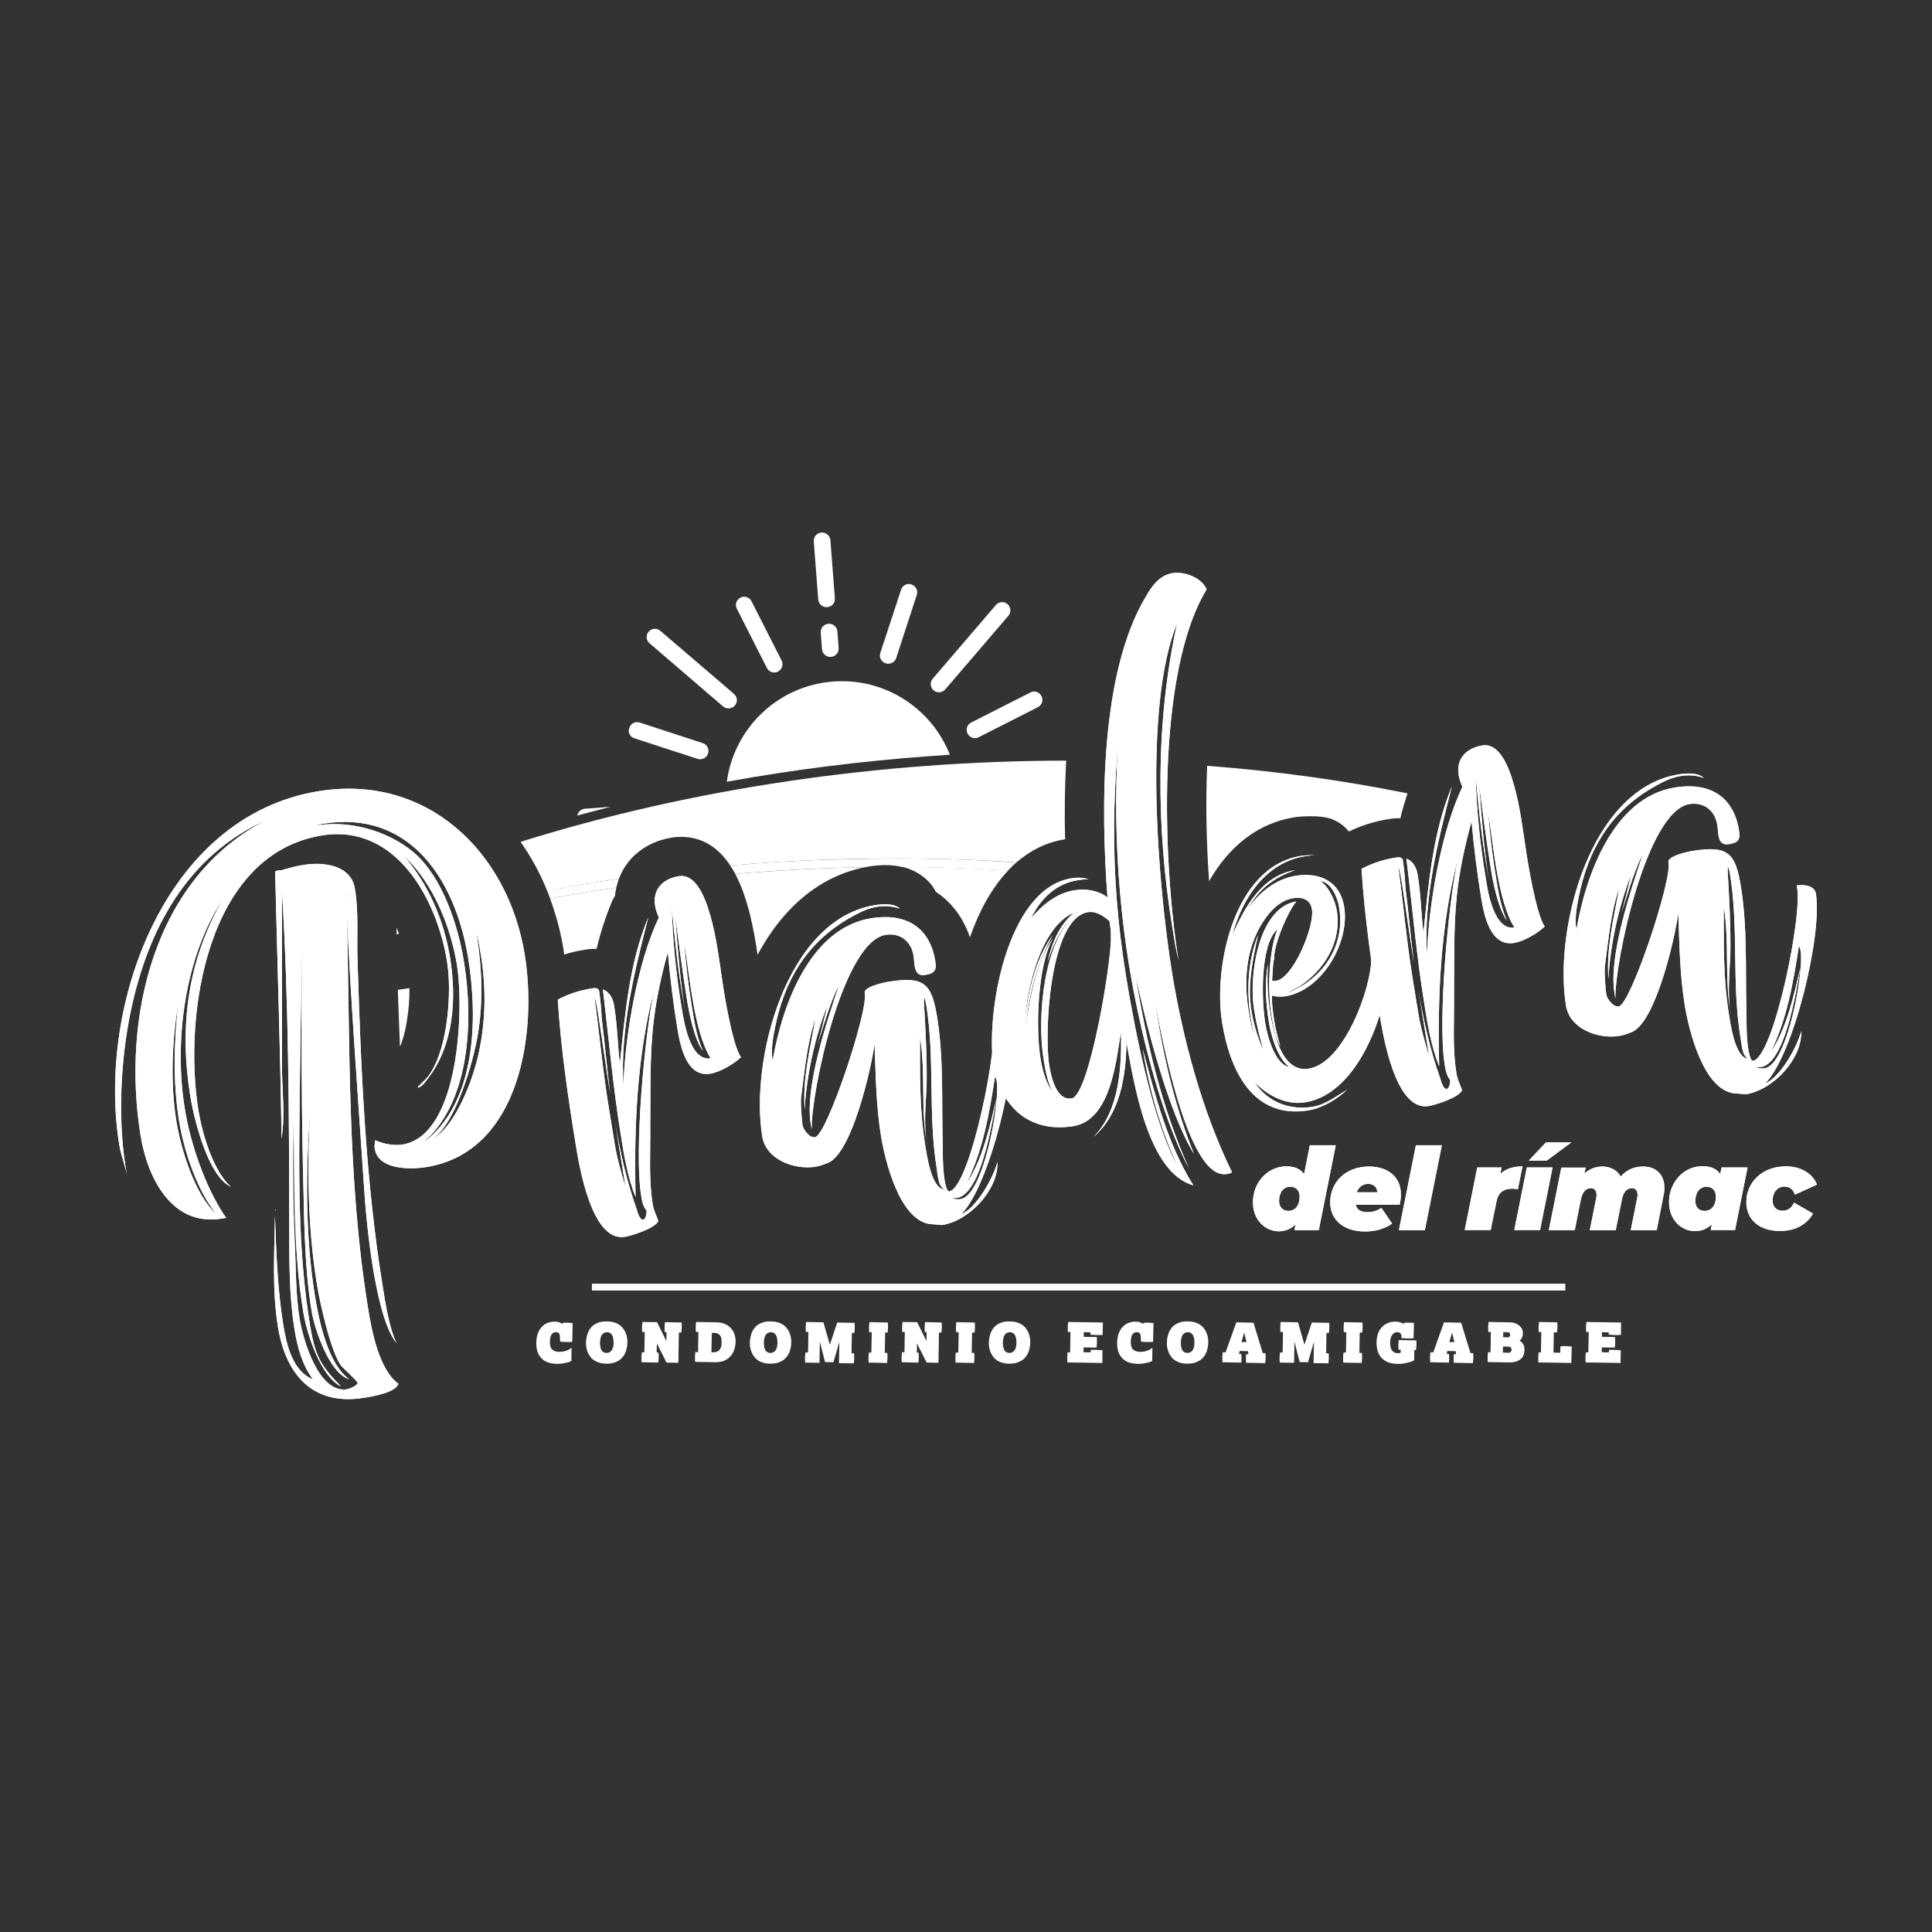 <?xml version="1.0" encoding="utf-8"?>
<!-- Generator: Adobe Illustrator 24.3.0, SVG Export Plug-In . SVG Version: 6.00 Build 0)  -->
<svg version="1.1" id="Capa_1" xmlns="http://www.w3.org/2000/svg" xmlns:xlink="http://www.w3.org/1999/xlink" x="0px" y="0px"
	 viewBox="0 0 1080 1080" style="enable-background:new 0 0 1080 1080;" xml:space="preserve">
<rect x="0" y="0" width="1080" height="1080" fill="#333333" stroke="none"/>
<style type="text/css">
	.st0{fill:#FFFFFF;}
</style>
<g>
	<g>
		<path class="st0" d="M221.7,518.7c0,1.2,0,2.4,0,3.6c0.4-0.1,0.8-0.2,1.3-0.3C222.6,520.9,222.2,519.8,221.7,518.7z"/>
		<path class="st0" d="M458.3,480.7c-16.7,0.6-33.4,1.7-50.1,3.1c1,1.5,1.9,3.1,2.8,4.7c24.4-2.1,48.6-3.3,72.6-3.7
			c0.6-0.1,1.3-0.3,1.9-0.4c3.3-0.5,6.5-0.8,9.4-0.8c3.6,0,6.7,0.4,9.5,1.1c19.8,0.1,39.5,0.8,59,2c1.5-1.6,3.1-3.1,4.7-4.6
			c-11.1-0.7-22.2-1.3-33.5-1.7C509.4,479.6,483.8,479.9,458.3,480.7z"/>
		<path class="st0" d="M223.6,585.1c3.2-7.1,5.4-20.7,5.3-32.7c-2.2,0.3-4.3,0.6-6.5,0.9C222.8,563.9,223.1,574.6,223.6,585.1z"/>
		<path class="st0" d="M346,491.2c-13.5,2-26.8,4.2-40.1,6.8c0.6,1.4,1.1,2.9,1.6,4.3c12.2-2.3,24.6-4.3,37-6.1
			C344.9,494.4,345.4,492.8,346,491.2z"/>
		<path class="st0" d="M406.3,437c36.9-6.7,74.7-11.5,113.2-14.3c3.8-0.3,7.7-0.5,11.5-0.8c-10.2-25.8-36.3-43.2-65.4-40.9
			C434.5,383.4,410.3,407.3,406.3,437z"/>
		<path class="st0" d="M462.4,339.4c2.6-0.2,4.5-2.4,4.3-5l-2.5-32.4c-0.2-2.5-2.4-4.5-5-4.3c-2.6,0.2-4.5,2.4-4.3,5l2.5,32.4
			C457.6,337.7,459.9,339.6,462.4,339.4z"/>
		<path class="st0" d="M463.1,348.7c-2.6,0.2-4.5,2.4-4.3,5l0.7,9.2c0.2,2.5,2.4,4.5,5,4.3c2.6-0.2,4.5-2.4,4.3-5l-0.7-9.2
			C467.9,350.4,465.7,348.5,463.1,348.7z"/>
		<path class="st0" d="M326.9,452.1c-2.1,0.2-3.8,1.8-4.2,3.8c6.2-1.7,12.4-3.3,18.6-4.9L326.9,452.1z"/>
		<path class="st0" d="M525.2,387c1.2-0.1,2.3-0.6,3.2-1.6l35.3-41.2c1.7-1.9,1.4-4.9-0.5-6.5c-1.9-1.7-4.9-1.4-6.5,0.5l-35.3,41.2
			c-1.7,1.9-1.4,4.9,0.5,6.5C522.8,386.7,524.1,387.1,525.2,387z"/>
		<path class="st0" d="M428.7,373.4c0.9,1.7,2.7,2.7,4.5,2.5c0.6,0,1.2-0.2,1.7-0.5c2.3-1.2,3.2-3.9,2-6.2l-16.8-33.1
			c-1.2-2.3-4-3.2-6.2-2c-2.3,1.2-3.2,3.9-2,6.2L428.7,373.4z"/>
		<path class="st0" d="M404.2,394.9c1,0.8,2.2,1.2,3.4,1.1c1.2-0.1,2.3-0.6,3.2-1.6c1.7-1.9,1.4-4.9-0.5-6.5l-41.2-35.3
			c-1.9-1.7-4.9-1.4-6.5,0.5c-1.7,1.9-1.4,4.9,0.5,6.5L404.2,394.9z"/>
		<path class="st0" d="M495.1,370.8c0.6,0.2,1.2,0.3,1.8,0.2c1.8-0.1,3.5-1.3,4.1-3.2l11.5-35.3c0.8-2.4-0.5-5-3-5.8
			c-2.4-0.8-5.1,0.5-5.8,3L492.1,365C491.3,367.4,492.6,370,495.1,370.8z"/>
		<path class="st0" d="M540.9,410.1c0.9,1.7,2.7,2.7,4.5,2.5c0.6,0,1.2-0.2,1.7-0.5l33.1-16.8c2.3-1.2,3.2-3.9,2-6.2
			c-1.2-2.3-4-3.2-6.2-2l-33.1,16.8C540.6,405,539.7,407.8,540.9,410.1z"/>
		<path class="st0" d="M354.6,412.7l35.3,11.5c0.6,0.2,1.2,0.3,1.8,0.2c1.8-0.1,3.5-1.3,4.1-3.2c0.8-2.4-0.5-5.1-3-5.8l-35.2-11.5
			c-2.4-0.8-5.1,0.5-5.8,3C350.8,409.3,352.1,411.9,354.6,412.7z"/>
		<path class="st0" d="M346,491.2c4.4-11.8,15-20.6,29.6-23c1.7-0.3,3.3-0.4,5-0.4c12.6,0,21.4,6.6,27.6,16
			c16.7-1.4,33.4-2.5,50.1-3.1c25.5-0.9,51.1-1.1,76.4-0.3c11.3,0.4,22.5,0.9,33.5,1.7c7.6-6.6,16.5-11.2,27-12.9c0.1,0,0.2,0,0.2,0
			c-0.4-14.3-0.2-29.2,0.6-44c-103.2,0.1-208.9,15.3-305,45.4c5.9,8.4,10.9,17.5,14.9,27.5C319.2,495.4,332.6,493.2,346,491.2z"/>
		<path class="st0" d="M675.9,492.6c11.3-19.9,27.7-32.5,47.5-35.7c2.6-0.4,5.4-0.6,8.4-0.6c0.4,0,0.9,0,1.3,0c0.3,0,0.7,0,1,0
			c2.6,0,5.2,0.3,7.7,0.8c5,1.1,9.2,4,12.2,7.7c7.1-3.3,14.3-5.7,22.2-6.9c1-0.2,3.1-0.5,5.5-0.5c0.4,0,0.7,0,1.1,0
			c1.1-4.7,2.5-9.3,4-13.9c-36.1-7.3-73.7-12.5-112-15.4C673.9,449.6,674.4,472,675.9,492.6z"/>
		<path class="st0" d="M518.8,492.5c1.8,1.8,3.2,3.8,4.3,6c8.8,5.8,15.4,14.5,19.1,25.5c5-14.4,12-27.5,21.4-37.4
			c-19.5-1.2-39.2-1.9-59-2C511.3,486.3,515.9,489.6,518.8,492.5z"/>
		<path class="st0" d="M315.4,533.6c3.7-1.2,7.5-2.1,11.5-2.7c1-0.2,3.1-0.5,5.5-0.5c0.4,0,0.7,0,1.1,0c2.1-8.8,4.9-17.5,8.4-26
			c0.5-1.3,1.2-2.5,1.9-3.6c0.1-1.6,0.4-3.1,0.7-4.6c-12.4,1.8-24.8,3.8-37,6.1c3.2,8.8,5.8,18,7.4,27.8
			C315.1,531.2,315.2,532.4,315.4,533.6z"/>
		<path class="st0" d="M483.6,484.8c-24,0.4-48.2,1.7-72.6,3.7c7.3,13.8,10.5,31.8,12.5,45.2C438.1,506.5,459.1,489.5,483.6,484.8z"
			/>
	</g>
	<g>
		<path class="st0" d="M225,639.8c32.1-5.2,34.4-76.3,30.4-100.6c-3.5-21.2-13.3-45.7-29.5-60.6c13.7,15.8,22.4,36.2,25.7,56.9
			c3.7,22.8,2.1,48.6-12.4,67.4c-1.3,1.8-3,4.2-5.5,5.2l-0.1-0.5c2.3-2.5,5.1-4.6,6.8-7.5c9.9-14.4,12.3-45.6,9.5-62.6
			c-5.6-34.7-28.5-77.2-69.9-70.5c-64.7,10.5-77.6,100.8-69.1,153.6c2.1,12.9,8.1,33.7,18.1,42.8c-12.7-5.9-20.5-37.6-22.6-50.5
			c-6.3-38.8-1.7-75.7,18.2-110.3c-21.3,32.2-27.5,79.4-21.3,117.2c3.2,19.7,11.2,42.8,21.8,59.1l1.4,1.9l-2.6,0.4
			c-28,4.6-41.5-23-45.3-46.3c-10.6-65.2,6.9-144.1,70.6-176.7c-44.6,20-66.5,61.3-76.1,107c-6,28.6-7.6,64.5-1.8,93.3
			c-1-6.2-3.6-12.2-4.6-18.4C54.1,562.9,91.5,456.4,178,442.3c60.6-9.9,105.9,33.8,115.3,91.2c7,43-2.2,110.4-55,118.9
			c-8.8,1.4-26.8,1.7-28.8-10.2c-0.3-1.5,0-3.2,0.3-4.8C214.3,639.4,219.8,640.6,225,639.8z M100.1,626.6
			c-3.5-21.7-2.9-43.6-0.5-65.3c-3.5,20.8-4.4,44.8-1,65.5c2.5,15.5,10.4,41.3,22.2,51.7C110.1,665.4,102.8,643.2,100.1,626.6z
			 M199.9,538.1c1.9,60.8,4.4,122,14.2,182.1c1.4,8.8,3.8,23.3,7.6,30.6c-7.2-8.4-11.4-31.1-13.3-42.5c-2.5-15.5-4.1-31.7-5.1-47.5
			c-3.3-49.9-7.1-99.3-9.4-149.4c1.9,73.6,0,147.2,11.9,220.2c2,12.4,6.1,34.1,16.9,41.9c-1.3,5-15.3,7.3-19.4,7.9
			c-28.5,4.6-43.6-13.1-47.9-39.5c-3.4-20.7-2-41.6-1.7-62.4c0.7,20.6,1.4,41.2,4.7,61.4c1.8,10.9,5.2,25.7,16.6,30.2
			c-6.1-8-8.8-18.2-10.4-28.1c-3-18.6-2.9-37.8-2.9-56.9c-0.1-62.7-0.3-125.9-4.1-188.5c0,32.4,0,65.4,0,97.8
			c0,13.3,1.9,27.9-0.2,41c-0.7-49.8-2.4-99.5-3.6-149.3c1-0.2,2-0.9,3.1-0.5c4.1-1.2,8.6-2.5,12.8-3.1c10.9-1.8,26.6-0.1,28.7,13.4
			C200.7,510.4,199.3,524.4,199.9,538.1z M154,676.9c-0.1-0.5-0.1-0.5,0.3-1.1L154,676.9z M194.1,776.6c1-0.2,6-2.1,5.8-3.6
			c-0.2-1-7.6-7.8-8.9-9.2c-5.9-7-12.2-35.7-13.8-45.6c-5.4-33.1-5.6-67.1-3.6-100.4c-2.7,35.5-3.2,71.7,2.5,106.9
			c2.2,13.5,7.3,38.1,19.2,46.3c-11.1-3-19.5-28.2-21.1-38c-4.4-26.9-4.1-54.6-4.9-82.1c-0.9-45-0.9-90.2-0.2-135.5
			c-0.7,37.8-1.4,76.2-1.7,114c-0.4,36.7-0.1,74.4,5.8,110.7c2.8,17.1,5.3,22.5,17.4,34.9c-11.5-5.6-19.2-29.8-21.1-41.7
			c-5.8-35.7-4.8-72-5.4-108.1c-0.5,22.9-0.4,46.3,0.7,69.5c0.7,14.2,0.4,28.6,2.7,42.6C169.4,748.7,178,779.2,194.1,776.6z
			 M164.4,620.4l-0.3,4.8L164.4,620.4z M261.7,535.5c-7-43-32.1-83-81.3-75c-2.1,0.3-3.5,1.1-5.6,1.4c19-4.1,41.8,2.2,56.6,14.7
			c16.1,13.9,24.8,41.1,28,61.3c5.2,32.1,3.8,79.1-23.9,101.7C266.5,617.6,267.2,569.2,261.7,535.5z M194.1,502.4
			c-0.3,1.1-0.3,1.6-0.1,2.7L194.1,502.4z M194.1,502.4l0-3.2C193.7,499.8,194,501.4,194.1,502.4z M194,505.1l0,6.4L194,505.1z
			 M206.2,769.3l0.5-0.1L206.2,769.3z M266.7,592.6c4.8-19.4,5.3-39.1,2.1-58.8c-0.7-4.1-1.3-8.3-2.5-12.3
			c3.4,20.7,4.1,41.3-0.1,61.7c-3,14.3-12.8,48.8-26.7,54.8C253.5,632,263.1,606.5,266.7,592.6z"/>
		<path class="st0" d="M414.2,591c-4.2,3.9-11.4,8.2-17.1,9.2c-13.5,2.2-16.9-15.8-18.5-25.7c-2.3-14-4-28-5.3-42.2
			c-3.7,13.4-6.7,27.1-8.2,41.2c-1.9,17.8-1.4,36.9-1.6,55.5c0.2,14.3-1,29.9,1.4,44.4c0.5,3.1,2,6,3.1,9.1
			c-1.5,4-14.6,8.2-18.7,8.9c-18.6,3-25.5-39.4-27.6-52.4c-4.3-26.4-8.2-53.4-9.9-80.2c5.9-3.1,11.9-5.1,18.6-6.2
			c1.6-0.3,4.1-0.7,4.5,1.4c0.8,5.2,1.2,10.4,1.5,15.7c1.8,14.1,2.9,27.7,4.7,41.7c-2.4-15-4.5-30.6-6.9-45.6
			c-0.5-3.1-0.9-5.7-1.9-8.7c2.8,20.8,4.6,41.2,8,61.9l3.2,19.7c1.3,8.3,3.8,16.9,6.2,25c-0.7-4.1-1.3-8.3-2-12.4
			c-1.3-8.3-2.7-16.6-4-24.9c2.8,17.1,6.6,34,12.4,50.1c0.2,1,1.5,5.6,3.5,5.3c1.5-0.3,2-4,1.8-5.1c-2-2.3-2.5-5.4-3-8.5
			c-4-24.3,1.9-89.6,7.3-114.9c-9.8,37.7-11.3,77.3-10.4,115.9c-4.4-11-6.4-22.9-8.2-34.3c-4.4-26.9-6.8-54.7-10.1-81.8
			c4,1.5,5.7,5.4,6.3,9.1c1.8,10.9,1.9,21.5,3.2,32.4c2.9-27.6,5.2-56.1,15.9-81.8c-7.8,30.5-15.8,62.6-13.9,94.2
			c0.8-27.8,7.9-69.3,19.8-94.1c-0.9-2-1.8-4.5-2.1-6.6c-1.5-9.3,4.5-15.1,13.3-16.5c17.1-2.8,21.9,43.2,23.8,55.1
			C404.5,554.3,409.4,584.3,414.2,591z M349.5,663.6c0.1,0.5,0.6,0.4,0.7,0.9C350.1,664.1,349.6,664.2,349.5,663.6z M397.3,591.6
			c-9.3-14.4-11.9-46.9-14.8-64.6c0.9,12.1,2.3,24.1,4.3,36c1.3,8.3,2.7,16.6,6.1,24.5c-4.8-6.7-7.7-21.1-9-29.4
			c-2.5-15.5-4.5-31.1-6.5-46.8c1.4,18.4,2.7,36.2,5.6,54.3l-2.3-14c-2.4-15-3.8-29.7-5.2-44.9c0.5,19.1,2.5,38.4,5.6,57
			C382.4,571.7,385.9,593.4,397.3,591.6z"/>
		<path class="st0" d="M557.6,649.5c0.5,15.9-15.9,32.9-30.9,35.3c-0.5,0.1-5.9-0.6-6.5-0.5c-17.3-2-25.4-35.2-27.7-49.2
			c-2.8-17.1-3-34.6-3.6-51.5c-2,14.1-12.5,60.5-25.9,66.4c-2.5,0.9-4.5,1.8-7.1,2.2c-11.9,1.9-27.7-4-29.8-16.9
			c-6.9-42.4,13.2-121.2,62.9-129.3c4.1-0.7,11-1.2,14.1,2c-4-1.5-8.8-1.8-12.9-1.1c-6.2,1-11,3.9-16.4,6.9
			c-23.3,13.9-35.3,34.4-40.6,60.8c-1.2,6-2.3,12.1-1.3,18.3c5.2-30.1,20.4-74,55.1-79.6c18.6-3,32.6,4.3,35.8,23.9
			c0.8,4.7,0.1,6.9-5.6,7.8c-6.7,1.1-5.8-6.5-6.5-10.6c-1.3-8.3-7.5-13.1-15.7-11.8c-23.8,3.9-41.6,87.5-41.3,108.7l-0.5-3.1
			c-3.4-20.7,9.2-57.8,16-78.1c-6,12.1-9.2,24.9-13.5,37.8c2.9-8.4,4.6-17.2,6.9-26.1c-7.1,18.2-11.7,39.1-12.8,58.4
			c-1.2-17.3,3-34,6.1-50.9c-4.7,13.5-6,28.6-7.9,42.7c-0.7,2.2,0.1,13.8,0.6,16.9c0.4,2.6,3.9,7.3,7,6.8
			c6.7-1.1,29.9-70.8,27.8-80.5c-1.1-3.5,11.2-6.1,13.3-6.4c19.7-3.2,24.1,0.9,27.1,19.5c3.7,22.8,2.6,45.3,3.1,68
			c0.2,7.9-0.1,15.4,1.1,23.2c0.2,1,1.1,6.7,2.6,6.5c11.9-1.9,28.6-85.4,24.4-98c4.1-0.7,10.1,0,10.8,4.6
			c3.7,22.8-12.4,90.2-28.4,106.1C545.9,675.3,555.3,658.3,557.6,649.5z M523.6,652.9c-4.9-30-0.9-61-5.8-91
			c-0.3-1.6-0.5-3.1-1.3-4.6c0.2,1-0.2,2.2,0,3.2c0.9,15.3,1.7,30,1.5,45.4c-0.4,10.7-1.7,22.1,0,32.9l0.3,1.6
			c-3.8-20.1-0.7-40.3-4-60.5c0,19.7-0.4,39.9,2.8,59.6c0.9,5.7,3.4,24.4,10.5,25.4l-1.3-1.4C524.5,661.7,524,655.5,523.6,652.9z
			 M556.2,601.9c-3.1,20.2-6.6,40.9-15.8,59.4c9-13.2,12.9-31.9,16.7-47.4c-2,10.4-8.9,59.4-25,55.6c1.2,0.9,3.4,1,4.9,0.8
			c12.9-2.1,22-54.1,20.2-65.4C557.1,603.8,556.9,602.8,556.2,601.9z"/>
		<path class="st0" d="M655.4,518.8c-9.1-55.9-9.6-114.8,2.6-170.4c-19,46.7-10.9,145.2-2.8,195.5c6.1,37.3,16.9,77.5,33.5,111.4
			c-1,0.7-2,0.9-3,1c-22.3,3.6-37.2-81.6-40.4-98.1l1.8,10.9c4.2,25.9,10.5,51.4,20.3,75.9c-14.5-23.7-26.5-71.7-32.6-99.4
			c6,36.8,14.5,73.1,29.7,107.3c-16.2-30.8-27.7-78.9-33.4-113.6c-8.2-50.2-10.1-111-1.8-161.2c-8,58.7-9.4,108.9,0.2,167.9
			c4.8,29.5,14.8,81,29,106.3c-9.7-20.7-16.1-43.6-19.7-65.9c6.8,25.5,14,53.5,28.3,76.2c-25.6-7-33.3-57.8-37.4-80
			c-0.2,18.6-3.5,40.4-18.5,53c14.6-14.6,15.9-39.2,15.4-58.8c-2.6,16.4-5.8,49.3-26.5,52.7c-22.3,3.6-38.5-8.1-43.7-30.1l0.1,0.5
			c-0.7-0.9-0.9-2-1-3c-4.8-29.5,7.1-100,43.3-105.9c3.1-0.5,6.8-0.6,9.7,0.6c-2.2-0.2-4.2,0.2-6.3,0.5
			c-11.9,1.9-20.6,10.3-25.8,21.2c6.2-7.4,14.2-14,24-15.6c6.7-1.1,13.3,0,18.7,3.9c-3.7-48.8-4.4-125.2,21.5-168.2
			c3.3-5.8,7.6-11.9,14.9-13c6.7-1.1,16.4,2.6,19,9.1C646,376.3,650.1,483,658.8,536.8C657.3,530.7,656.4,525,655.4,518.8z
			 M583.3,591.6c-3.6-22.3-0.3-67.4,19.6-81.8l-0.5,0.1c-8.9,7.3-13.2,17-16.8,27.7c2.5-10.5,6.3-20.1,14.7-27.4
			c-18.4,7.8-26.1,42-27.4,60.2c2.1-16.8,5.7-33.9,15.6-47.7c-8.6,15.7-13.7,33.6-15,51.3c1.8-15.2,6.2-37.1,15.3-49.8
			c-8.8,14.7-9.9,50.5-7.2,67.1c1.1,6.7,2.7,13.4,6.8,19.1C585.4,604.6,584.3,597.8,583.3,591.6z M621,523.3
			c0.1-2.7-0.4-5.8-0.8-8.4c-3.1-2.7-7.3-5.7-12-5c-21.7,3.5-24.5,68.3-21.7,85.4c1,6.2,3.8,20.1,12.6,18.7
			C609,612.4,621.6,536.5,621,523.3z M590.4,612.8c-0.6-0.4-1.3-1.4-2-2.3C589.1,611.4,589.8,612.3,590.4,612.8z M590.4,612.8
			c0.1,0.5,0.7,1,1.2,0.9L590.4,612.8z M611.1,635.4c-0.4,0.6-0.4,0.6-0.9,0.7C610.7,636,610.7,636,611.1,635.4z"/>
		<path class="st0" d="M767.4,534.6c3.1-0.5,7.9-0.2,8.6,3.9c0.2,1-0.2,2.1,0,3.2c-1.1,25.7-17.3,69.8-46.3,74.5
			c-10.9,1.8-21.4-4-28.4-11.3c7.1,11.1,19.6,15.9,32.5,13.8c7.2-1.2,12.9-5.8,19.2-9.5c-5.5,5.2-13.7,10.2-21.5,11.5
			c-31.6,5.1-44.1-23.1-48.3-49c-5.1-31.1,6.5-87.1,43.8-93.2c3.1-0.5,6.8-0.6,10.1,0c-2.8-0.6-5.3-0.2-7.9,0.2
			c-21.7,3.5-34.9,23.7-40.2,43.7c7-15.5,16.4-33,35.1-36c-12.1,4.1-20.6,10.8-26.7,21.9c6-8.9,15.3-16.8,26.7-18.7
			c13.5-2.2,24.9,2.9,27.3,17.3c3.2,19.7-12.1,46.6-32.8,50c-2.6,0.4-5.3,0.3-7.5-0.4c-0.3,4.8,0.6,10,1.3,14.7
			c0.8,4.7,2,9.2,3.3,13.8c-3-5.4-4-11.6-5-17.8c-2.2-13.5-1.5-35.4,3.4-47.8c-9.8,8.5-8.9,40.2-6.8,52.7c1.1,6.7,5.3,23,13.5,24.4
			c-6.6-4.8-10.3-17.5-11.5-25.2c-1.7-10.4-2.5-21.9-0.5-32.3c-0.6,9.1-0.2,18.1,1.3,27.4c1.8,10.9,6.5,33.5,21.5,31
			c19.7-3.2,35.2-45,35-62.5L767.4,534.6z M695.1,511.8l2.1-3.5L695.1,511.8z M699.6,565.3c1.2,7.2,3.6,15.4,6.7,21.8
			c-2.3-7.6-4.1-15.3-5.3-23c-2.9-17.6,1.9-56.6,23.7-60.2c-4.5,5-13.4,25.6-12.3,32.3l-0.1-0.5c-1,3.9-0.8,8.1-1.2,12.4
			c0.6,0.4,1.6,0.3,2.2,0.2c9.8-1.6,21.6-30.6,20.1-39.9c-0.9-5.7-5.4-7.1-10.6-6.3c-6.2,1-11.3,5.6-14.8,10.4
			c-11.3,15.1-13,34.5-10,52.6c0.8,4.7,1.6,9.8,3.3,13.8c-1.1-3.5-1.7-7.2-2.2-10.3c-2.4-15-1.5-32.2,4.2-45.9
			C700.2,536.5,697.2,550.8,699.6,565.3z M748.6,507.3c-0.8-5.2-4.4-14.2-10.4-14.8c4.8,3.5,8.1,10.9,9.1,16.6
			c2.8,17.1-6.8,33-20.8,42.2c-2.4,1.5-4.9,2.4-7.3,3.9C739.2,547.7,752.2,529.1,748.6,507.3z"/>
		<path class="st0" d="M863.5,517.9c-4.1,3.9-11.4,8.2-17.1,9.2c-13.5,2.2-16.9-15.9-18.5-25.7c-2.3-14-4-28-5.3-42.2
			c-3.7,13.4-6.7,27.1-8.2,41.2c-1.9,17.8-1.4,36.9-1.6,55.5c0.2,14.3-1,29.9,1.4,44.4c0.5,3.1,2,6,3.1,9.1
			c-1.5,4-14.6,8.2-18.7,8.9c-18.6,3-25.5-39.4-27.6-52.4c-4.3-26.4-8.2-53.4-9.9-80.2c5.9-3.1,11.9-5.1,18.6-6.2
			c1.6-0.3,4.1-0.7,4.5,1.4c0.8,5.2,1.2,10.4,1.5,15.7c1.8,14.1,2.9,27.7,4.7,41.7c-2.4-15-4.5-30.6-6.9-45.6
			c-0.5-3.1-0.9-5.7-1.9-8.7c2.8,20.8,4.6,41.2,7.9,61.9l3.2,19.7c1.3,8.3,3.8,16.9,6.2,25c-0.7-4.1-1.3-8.3-2-12.4
			c-1.3-8.3-2.7-16.6-4-24.9c2.8,17.1,6.6,34,12.4,50.1c0.2,1,1.5,5.6,3.5,5.3c1.5-0.3,2-4,1.8-5.1c-2-2.3-2.5-5.4-3-8.5
			c-4-24.3,1.9-89.6,7.3-114.9c-9.8,37.7-11.3,77.3-10.4,115.9c-4.4-11-6.4-22.9-8.2-34.3c-4.4-26.9-6.8-54.7-10.1-81.8
			c4,1.5,5.7,5.4,6.3,9.1c1.8,10.9,1.9,21.5,3.2,32.4c2.9-27.6,5.2-56.1,15.9-81.8c-7.8,30.5-15.9,62.6-13.9,94.2
			c0.8-27.8,7.9-69.3,19.8-94.1c-0.9-2-1.8-4.5-2.1-6.6c-1.5-9.3,4.5-15.1,13.3-16.5c17.1-2.8,21.9,43.2,23.8,55.1
			C853.8,481.2,858.7,511.2,863.5,517.9z M798.8,590.6c0.1,0.5,0.6,0.4,0.7,0.9C799.4,591,798.9,591.1,798.8,590.6z M846.6,518.5
			c-9.3-14.4-11.9-46.9-14.7-64.5c0.9,12.1,2.3,24.1,4.3,36c1.3,8.3,2.7,16.6,6.1,24.5c-4.8-6.7-7.7-21.1-9-29.4
			c-2.5-15.5-4.5-31.1-6.5-46.8c1.4,18.4,2.7,36.2,5.6,54.3l-2.3-14c-2.4-15-3.8-29.7-5.2-44.9c0.5,19.1,2.5,38.4,5.6,57
			C831.7,498.6,835.2,520.3,846.6,518.5z"/>
		<path class="st0" d="M1006.9,576.4c0.5,15.9-15.9,32.9-30.9,35.3c-0.5,0.1-5.9-0.6-6.5-0.5c-17.3-2-25.4-35.2-27.7-49.2
			c-2.8-17.1-3-34.6-3.6-51.5c-2,14.1-12.5,60.5-25.9,66.4c-2.5,0.9-4.5,1.8-7.1,2.2c-11.9,1.9-27.7-4-29.8-16.9
			c-6.9-42.4,13.2-121.2,62.9-129.3c4.1-0.7,11-1.2,14.1,2c-4-1.5-8.8-1.8-12.9-1.1c-6.2,1-11.1,3.9-16.4,6.9
			c-23.3,13.9-35.3,34.4-40.6,60.8c-1.2,6-2.3,12.1-1.3,18.3c5.2-30.1,20.4-74,55.1-79.6c18.6-3,32.6,4.3,35.8,23.9
			c0.8,4.7,0.1,6.9-5.6,7.8c-6.7,1.1-5.8-6.5-6.5-10.6c-1.3-8.3-7.5-13.1-15.7-11.8c-23.8,3.9-41.6,87.5-41.3,108.7l-0.5-3.1
			c-3.4-20.7,9.2-57.8,16-78.1c-6,12.1-9.2,24.9-13.5,37.8c2.9-8.4,4.6-17.2,6.9-26.1c-7.1,18.2-11.7,39.1-12.8,58.4
			c-1.2-17.3,3-34,6.1-50.9c-4.7,13.5-6,28.6-7.9,42.7c-0.7,2.2,0.1,13.8,0.6,16.9c0.4,2.6,3.9,7.3,7,6.8
			c6.7-1.1,29.9-70.8,27.8-80.5c-1.1-3.5,11.2-6.1,13.3-6.4c19.7-3.2,24.1,0.9,27.1,19.5c3.7,22.8,2.6,45.3,3.1,68.1
			c0.2,7.9-0.1,15.4,1.1,23.2c0.2,1,1.1,6.7,2.6,6.5c11.9-1.9,28.6-85.4,24.4-98c4.1-0.7,10.1,0,10.8,4.6
			c3.7,22.8-12.4,90.2-28.4,106.1C995.2,602.2,1004.6,585.3,1006.9,576.4z M972.9,579.8c-4.9-30-0.9-61-5.8-91
			c-0.3-1.6-0.5-3.1-1.3-4.6c0.2,1-0.2,2.2,0,3.2c0.9,15.3,1.7,30,1.5,45.4c-0.4,10.7-1.7,22.1,0,32.9l0.3,1.6
			c-3.8-20.1-0.7-40.3-4-60.5c0,19.7-0.4,39.9,2.8,59.6c0.9,5.7,3.4,24.4,10.5,25.4l-1.3-1.4C973.9,588.7,973.4,582.4,972.9,579.8z
			 M1005.6,528.8c-3.1,20.2-6.6,40.9-15.8,59.4c9-13.2,12.9-31.9,16.7-47.4c-2,10.4-8.9,59.4-25,55.6c1.2,0.9,3.4,1,4.9,0.8
			c12.9-2.1,22-54.1,20.2-65.4C1006.4,530.8,1006.3,529.7,1005.6,528.8z"/>
	</g>
	<g>
		<path class="st0" d="M225,639.8c32.1-5.2,34.4-76.3,30.4-100.6c-3.5-21.2-13.3-45.7-29.5-60.6c13.7,15.8,22.4,36.2,25.7,56.9
			c3.7,22.8,2.1,48.6-12.4,67.4c-1.3,1.8-3,4.2-5.5,5.2l-0.1-0.5c2.3-2.5,5.1-4.6,6.8-7.5c9.9-14.4,12.3-45.6,9.5-62.6
			c-5.6-34.7-28.5-77.2-69.9-70.5c-64.7,10.5-77.6,100.8-69.1,153.6c2.1,12.9,8.1,33.7,18.1,42.8c-12.7-5.9-20.5-37.6-22.6-50.5
			c-6.3-38.8-1.7-75.7,18.2-110.3c-21.3,32.2-27.5,79.4-21.3,117.2c3.2,19.7,11.2,42.8,21.8,59.1l1.4,1.9l-2.6,0.4
			c-28,4.6-41.5-23-45.3-46.3c-10.6-65.2,6.9-144.1,70.6-176.7c-44.6,20-66.5,61.3-76.1,107c-6,28.6-7.6,64.5-1.8,93.3
			c-1-6.2-3.6-12.2-4.6-18.4C54.1,562.9,91.5,456.4,178,442.3c60.6-9.9,105.9,33.8,115.3,91.2c7,43-2.2,110.4-55,118.9
			c-8.8,1.4-26.8,1.7-28.8-10.2c-0.3-1.5,0-3.2,0.3-4.8C214.3,639.4,219.8,640.6,225,639.8z M100.1,626.6
			c-3.5-21.7-2.9-43.6-0.5-65.3c-3.5,20.8-4.4,44.8-1,65.5c2.5,15.5,10.4,41.3,22.2,51.7C110.1,665.4,102.8,643.2,100.1,626.6z
			 M199.9,538.1c1.9,60.8,4.4,122,14.2,182.1c1.4,8.8,3.8,23.3,7.6,30.6c-7.2-8.4-11.4-31.1-13.3-42.5c-2.5-15.5-4.1-31.7-5.1-47.5
			c-3.3-49.9-7.1-99.3-9.4-149.4c1.9,73.6,0,147.2,11.9,220.2c2,12.4,6.1,34.1,16.9,41.9c-1.3,5-15.3,7.3-19.4,7.9
			c-28.5,4.6-43.6-13.1-47.9-39.5c-3.4-20.7-2-41.6-1.7-62.4c0.7,20.6,1.4,41.2,4.7,61.4c1.8,10.9,5.2,25.7,16.6,30.2
			c-6.1-8-8.8-18.2-10.4-28.1c-3-18.6-2.9-37.8-2.9-56.9c-0.1-62.7-0.3-125.9-4.1-188.5c0,32.4,0,65.4,0,97.8
			c0,13.3,1.9,27.9-0.2,41c-0.7-49.8-2.4-99.5-3.6-149.3c1-0.2,2-0.9,3.1-0.5c4.1-1.2,8.6-2.5,12.8-3.1c10.9-1.8,26.6-0.1,28.7,13.4
			C200.7,510.4,199.3,524.4,199.9,538.1z M154,676.9c-0.1-0.5-0.1-0.5,0.3-1.1L154,676.9z M194.1,776.6c1-0.2,6-2.1,5.8-3.6
			c-0.2-1-7.6-7.8-8.9-9.2c-5.9-7-12.2-35.7-13.8-45.6c-5.4-33.1-5.6-67.1-3.6-100.4c-2.7,35.5-3.2,71.7,2.5,106.9
			c2.2,13.5,7.3,38.1,19.2,46.3c-11.1-3-19.5-28.2-21.1-38c-4.4-26.9-4.1-54.6-4.9-82.1c-0.9-45-0.9-90.2-0.2-135.5
			c-0.7,37.8-1.4,76.2-1.7,114c-0.4,36.7-0.1,74.4,5.8,110.7c2.8,17.1,5.3,22.5,17.4,34.9c-11.5-5.6-19.2-29.8-21.1-41.7
			c-5.8-35.7-4.8-72-5.4-108.1c-0.5,22.9-0.4,46.3,0.7,69.5c0.7,14.2,0.4,28.6,2.7,42.6C169.4,748.7,178,779.2,194.1,776.6z
			 M164.4,620.4l-0.3,4.8L164.4,620.4z M261.7,535.5c-7-43-32.1-83-81.3-75c-2.1,0.3-3.5,1.1-5.6,1.4c19-4.1,41.8,2.2,56.6,14.7
			c16.1,13.9,24.8,41.1,28,61.3c5.2,32.1,3.8,79.1-23.9,101.7C266.5,617.6,267.2,569.2,261.7,535.5z M194.1,502.4
			c-0.3,1.1-0.3,1.6-0.1,2.7L194.1,502.4z M194.1,502.4l0-3.2C193.7,499.8,194,501.4,194.1,502.4z M194,505.1l0,6.4L194,505.1z
			 M206.2,769.3l0.5-0.1L206.2,769.3z M266.7,592.6c4.8-19.4,5.3-39.1,2.1-58.8c-0.7-4.1-1.3-8.3-2.5-12.3
			c3.4,20.7,4.1,41.3-0.1,61.7c-3,14.3-12.8,48.8-26.7,54.8C253.5,632,263.1,606.5,266.7,592.6z"/>
		<path class="st0" d="M414.2,591c-4.2,3.9-11.4,8.2-17.1,9.2c-13.5,2.2-16.9-15.8-18.5-25.7c-2.3-14-4-28-5.3-42.2
			c-3.7,13.4-6.7,27.1-8.2,41.2c-1.9,17.8-1.4,36.9-1.6,55.5c0.2,14.3-1,29.9,1.4,44.4c0.5,3.1,2,6,3.1,9.1
			c-1.5,4-14.6,8.2-18.7,8.9c-18.6,3-25.5-39.4-27.6-52.4c-4.3-26.4-8.2-53.4-9.9-80.2c5.9-3.1,11.9-5.1,18.6-6.2
			c1.6-0.3,4.1-0.7,4.5,1.4c0.8,5.2,1.2,10.4,1.5,15.7c1.8,14.1,2.9,27.7,4.7,41.7c-2.4-15-4.5-30.6-6.9-45.6
			c-0.5-3.1-0.9-5.7-1.9-8.7c2.8,20.8,4.6,41.2,8,61.9l3.2,19.7c1.3,8.3,3.8,16.9,6.2,25c-0.7-4.1-1.3-8.3-2-12.4
			c-1.3-8.3-2.7-16.6-4-24.9c2.8,17.1,6.6,34,12.4,50.1c0.2,1,1.5,5.6,3.5,5.3c1.5-0.3,2-4,1.8-5.1c-2-2.3-2.5-5.4-3-8.5
			c-4-24.3,1.9-89.6,7.3-114.9c-9.8,37.7-11.3,77.3-10.4,115.9c-4.4-11-6.4-22.9-8.2-34.3c-4.4-26.9-6.8-54.7-10.1-81.8
			c4,1.5,5.7,5.4,6.3,9.1c1.8,10.9,1.9,21.5,3.2,32.4c2.9-27.6,5.2-56.1,15.9-81.8c-7.8,30.5-15.8,62.6-13.9,94.2
			c0.8-27.8,7.9-69.3,19.8-94.1c-0.9-2-1.8-4.5-2.1-6.6c-1.5-9.3,4.5-15.1,13.3-16.5c17.1-2.8,21.9,43.2,23.8,55.1
			C404.5,554.3,409.4,584.3,414.2,591z M349.5,663.6c0.1,0.5,0.6,0.4,0.7,0.9C350.1,664.1,349.6,664.2,349.5,663.6z M397.3,591.6
			c-9.3-14.4-11.9-46.9-14.8-64.6c0.9,12.1,2.3,24.1,4.3,36c1.3,8.3,2.7,16.6,6.1,24.5c-4.8-6.7-7.7-21.1-9-29.4
			c-2.5-15.5-4.5-31.1-6.5-46.8c1.4,18.4,2.7,36.2,5.6,54.3l-2.3-14c-2.4-15-3.8-29.7-5.2-44.9c0.5,19.1,2.5,38.4,5.6,57
			C382.4,571.7,385.9,593.4,397.3,591.6z"/>
		<path class="st0" d="M557.6,649.5c0.5,15.9-15.9,32.9-30.9,35.3c-0.5,0.1-5.9-0.6-6.5-0.5c-17.3-2-25.4-35.2-27.7-49.2
			c-2.8-17.1-3-34.6-3.6-51.5c-2,14.1-12.5,60.5-25.9,66.4c-2.5,0.9-4.5,1.8-7.1,2.2c-11.9,1.9-27.7-4-29.8-16.9
			c-6.9-42.4,13.2-121.2,62.9-129.3c4.1-0.7,11-1.2,14.1,2c-4-1.5-8.8-1.8-12.9-1.1c-6.2,1-11,3.9-16.4,6.9
			c-23.3,13.9-35.3,34.4-40.6,60.8c-1.2,6-2.3,12.1-1.3,18.3c5.2-30.1,20.4-74,55.1-79.6c18.6-3,32.6,4.3,35.8,23.9
			c0.8,4.7,0.1,6.9-5.6,7.8c-6.7,1.1-5.8-6.5-6.5-10.6c-1.3-8.3-7.5-13.1-15.7-11.8c-23.8,3.9-41.6,87.5-41.3,108.7l-0.5-3.1
			c-3.4-20.7,9.2-57.8,16-78.1c-6,12.1-9.2,24.9-13.5,37.8c2.9-8.4,4.6-17.2,6.9-26.1c-7.1,18.2-11.7,39.1-12.8,58.4
			c-1.2-17.3,3-34,6.1-50.9c-4.7,13.5-6,28.6-7.9,42.7c-0.7,2.2,0.1,13.8,0.6,16.9c0.4,2.6,3.9,7.3,7,6.8
			c6.7-1.1,29.9-70.8,27.8-80.5c-1.1-3.5,11.2-6.1,13.3-6.4c19.7-3.2,24.1,0.9,27.1,19.5c3.7,22.8,2.6,45.3,3.1,68
			c0.2,7.9-0.1,15.4,1.1,23.2c0.2,1,1.1,6.7,2.6,6.5c11.9-1.9,28.6-85.4,24.4-98c4.1-0.7,10.1,0,10.8,4.6
			c3.7,22.8-12.4,90.2-28.4,106.1C545.9,675.3,555.3,658.3,557.6,649.5z M523.6,652.9c-4.9-30-0.9-61-5.8-91
			c-0.3-1.6-0.5-3.1-1.3-4.6c0.2,1-0.2,2.2,0,3.2c0.9,15.3,1.7,30,1.5,45.4c-0.4,10.7-1.7,22.1,0,32.9l0.3,1.6
			c-3.8-20.1-0.7-40.3-4-60.5c0,19.7-0.4,39.9,2.8,59.6c0.9,5.7,3.4,24.4,10.5,25.4l-1.3-1.4C524.5,661.7,524,655.5,523.6,652.9z
			 M556.2,601.9c-3.1,20.2-6.6,40.9-15.8,59.4c9-13.2,12.9-31.9,16.7-47.4c-2,10.4-8.9,59.4-25,55.6c1.2,0.9,3.4,1,4.9,0.8
			c12.9-2.1,22-54.1,20.2-65.4C557.1,603.8,556.9,602.8,556.2,601.9z"/>
		<path class="st0" d="M655.4,518.8c-9.1-55.9-9.6-114.8,2.6-170.4c-19,46.7-10.9,145.2-2.8,195.5c6.1,37.3,16.9,77.5,33.5,111.4
			c-1,0.7-2,0.9-3,1c-22.3,3.6-37.2-81.6-40.4-98.1l1.8,10.9c4.2,25.9,10.5,51.4,20.3,75.9c-14.5-23.7-26.5-71.7-32.6-99.4
			c6,36.8,14.5,73.1,29.7,107.3c-16.2-30.8-27.7-78.9-33.4-113.6c-8.2-50.2-10.1-111-1.8-161.2c-8,58.7-9.4,108.9,0.2,167.9
			c4.8,29.5,14.8,81,29,106.3c-9.7-20.7-16.1-43.6-19.7-65.9c6.8,25.5,14,53.5,28.3,76.2c-25.6-7-33.3-57.8-37.4-80
			c-0.2,18.6-3.5,40.4-18.5,53c14.6-14.6,15.9-39.2,15.4-58.8c-2.6,16.4-5.8,49.3-26.5,52.7c-22.3,3.6-38.5-8.1-43.7-30.1l0.1,0.5
			c-0.7-0.9-0.9-2-1-3c-4.8-29.5,7.1-100,43.3-105.9c3.1-0.5,6.8-0.6,9.7,0.6c-2.2-0.2-4.2,0.2-6.3,0.5
			c-11.9,1.9-20.6,10.3-25.8,21.2c6.2-7.4,14.2-14,24-15.6c6.7-1.1,13.3,0,18.7,3.9c-3.7-48.8-4.4-125.2,21.5-168.2
			c3.3-5.8,7.6-11.9,14.9-13c6.7-1.1,16.4,2.6,19,9.1C646,376.3,650.1,483,658.8,536.8C657.3,530.7,656.4,525,655.4,518.8z
			 M583.3,591.6c-3.6-22.3-0.3-67.4,19.6-81.8l-0.5,0.1c-8.9,7.3-13.2,17-16.8,27.7c2.5-10.5,6.3-20.1,14.7-27.4
			c-18.4,7.8-26.1,42-27.4,60.2c2.1-16.8,5.7-33.9,15.6-47.7c-8.6,15.7-13.7,33.6-15,51.3c1.8-15.2,6.2-37.1,15.3-49.8
			c-8.8,14.7-9.9,50.5-7.2,67.1c1.1,6.7,2.7,13.4,6.8,19.1C585.4,604.6,584.3,597.8,583.3,591.6z M621,523.3
			c0.1-2.7-0.4-5.8-0.8-8.4c-3.1-2.7-7.3-5.7-12-5c-21.7,3.5-24.5,68.3-21.7,85.4c1,6.2,3.8,20.1,12.6,18.7
			C609,612.4,621.6,536.5,621,523.3z M590.4,612.8c-0.6-0.4-1.3-1.4-2-2.3C589.1,611.4,589.8,612.3,590.4,612.8z M590.4,612.8
			c0.1,0.5,0.7,1,1.2,0.9L590.4,612.8z M611.1,635.4c-0.4,0.6-0.4,0.6-0.9,0.7C610.7,636,610.7,636,611.1,635.4z"/>
		<path class="st0" d="M767.4,534.6c3.1-0.5,7.9-0.2,8.6,3.9c0.2,1-0.2,2.1,0,3.2c-1.1,25.7-17.3,69.8-46.3,74.5
			c-10.9,1.8-21.4-4-28.4-11.3c7.1,11.1,19.6,15.9,32.5,13.8c7.2-1.2,12.9-5.8,19.2-9.5c-5.5,5.2-13.7,10.2-21.5,11.5
			c-31.6,5.1-44.1-23.1-48.3-49c-5.1-31.1,6.5-87.1,43.8-93.2c3.1-0.5,6.8-0.6,10.1,0c-2.8-0.6-5.3-0.2-7.9,0.2
			c-21.7,3.5-34.9,23.7-40.2,43.7c7-15.5,16.4-33,35.1-36c-12.1,4.1-20.6,10.8-26.7,21.9c6-8.9,15.3-16.8,26.7-18.7
			c13.5-2.2,24.9,2.9,27.3,17.3c3.2,19.7-12.1,46.6-32.8,50c-2.6,0.4-5.3,0.3-7.5-0.4c-0.3,4.8,0.6,10,1.3,14.7
			c0.8,4.7,2,9.2,3.3,13.8c-3-5.4-4-11.6-5-17.8c-2.2-13.5-1.5-35.4,3.4-47.8c-9.8,8.5-8.9,40.2-6.8,52.7c1.1,6.7,5.3,23,13.5,24.4
			c-6.6-4.8-10.3-17.5-11.5-25.2c-1.7-10.4-2.5-21.9-0.5-32.3c-0.6,9.1-0.2,18.1,1.3,27.4c1.8,10.9,6.5,33.5,21.5,31
			c19.7-3.2,35.2-45,35-62.5L767.4,534.6z M695.1,511.8l2.1-3.5L695.1,511.8z M699.6,565.3c1.2,7.2,3.6,15.4,6.7,21.8
			c-2.3-7.6-4.1-15.3-5.3-23c-2.9-17.6,1.9-56.6,23.7-60.2c-4.5,5-13.4,25.6-12.3,32.3l-0.1-0.5c-1,3.9-0.8,8.1-1.2,12.4
			c0.6,0.4,1.6,0.3,2.2,0.2c9.8-1.6,21.6-30.6,20.1-39.9c-0.9-5.7-5.4-7.1-10.6-6.3c-6.2,1-11.3,5.6-14.8,10.4
			c-11.3,15.1-13,34.5-10,52.6c0.8,4.7,1.6,9.8,3.3,13.8c-1.1-3.5-1.7-7.2-2.2-10.3c-2.4-15-1.5-32.2,4.2-45.9
			C700.2,536.5,697.2,550.8,699.6,565.3z M748.6,507.3c-0.8-5.2-4.4-14.2-10.4-14.8c4.8,3.5,8.1,10.9,9.1,16.6
			c2.8,17.1-6.8,33-20.8,42.2c-2.4,1.5-4.9,2.4-7.3,3.9C739.2,547.7,752.2,529.1,748.6,507.3z"/>
		<path class="st0" d="M863.5,517.9c-4.1,3.9-11.4,8.2-17.1,9.2c-13.5,2.2-16.9-15.9-18.5-25.7c-2.3-14-4-28-5.3-42.2
			c-3.7,13.4-6.7,27.1-8.2,41.2c-1.9,17.8-1.4,36.9-1.6,55.5c0.2,14.3-1,29.9,1.4,44.4c0.5,3.1,2,6,3.1,9.1
			c-1.5,4-14.6,8.2-18.7,8.9c-18.6,3-25.5-39.4-27.6-52.4c-4.3-26.4-8.2-53.4-9.9-80.2c5.9-3.1,11.9-5.1,18.6-6.2
			c1.6-0.3,4.1-0.7,4.5,1.4c0.8,5.2,1.2,10.4,1.5,15.7c1.8,14.1,2.9,27.7,4.7,41.7c-2.4-15-4.5-30.6-6.9-45.6
			c-0.5-3.1-0.9-5.7-1.9-8.7c2.8,20.8,4.6,41.2,7.9,61.9l3.2,19.7c1.3,8.3,3.8,16.9,6.2,25c-0.7-4.1-1.3-8.3-2-12.4
			c-1.3-8.3-2.7-16.6-4-24.9c2.8,17.1,6.6,34,12.4,50.1c0.2,1,1.5,5.6,3.5,5.3c1.5-0.3,2-4,1.8-5.1c-2-2.3-2.5-5.4-3-8.5
			c-4-24.3,1.9-89.6,7.3-114.9c-9.8,37.7-11.3,77.3-10.4,115.9c-4.4-11-6.4-22.9-8.2-34.3c-4.4-26.9-6.8-54.7-10.1-81.8
			c4,1.5,5.7,5.4,6.3,9.1c1.8,10.9,1.9,21.5,3.2,32.4c2.9-27.6,5.2-56.1,15.9-81.8c-7.8,30.5-15.9,62.6-13.9,94.2
			c0.8-27.8,7.9-69.3,19.8-94.1c-0.9-2-1.8-4.5-2.1-6.6c-1.5-9.3,4.5-15.1,13.3-16.5c17.1-2.8,21.9,43.2,23.8,55.1
			C853.8,481.2,858.7,511.2,863.5,517.9z M798.8,590.6c0.1,0.5,0.6,0.4,0.7,0.9C799.4,591,798.9,591.1,798.8,590.6z M846.6,518.5
			c-9.3-14.4-11.9-46.9-14.7-64.5c0.9,12.1,2.3,24.1,4.3,36c1.3,8.3,2.7,16.6,6.1,24.5c-4.8-6.7-7.7-21.1-9-29.4
			c-2.5-15.5-4.5-31.1-6.5-46.8c1.4,18.4,2.7,36.2,5.6,54.3l-2.3-14c-2.4-15-3.8-29.7-5.2-44.9c0.5,19.1,2.5,38.4,5.6,57
			C831.7,498.6,835.2,520.3,846.6,518.5z"/>
		<path class="st0" d="M1006.9,576.4c0.5,15.9-15.9,32.9-30.9,35.3c-0.5,0.1-5.9-0.6-6.5-0.5c-17.3-2-25.4-35.2-27.7-49.2
			c-2.8-17.1-3-34.6-3.6-51.5c-2,14.1-12.5,60.5-25.9,66.4c-2.5,0.9-4.5,1.8-7.1,2.2c-11.9,1.9-27.7-4-29.8-16.9
			c-6.9-42.4,13.2-121.2,62.9-129.3c4.1-0.7,11-1.2,14.1,2c-4-1.5-8.8-1.8-12.9-1.1c-6.2,1-11.1,3.9-16.4,6.9
			c-23.3,13.9-35.3,34.4-40.6,60.8c-1.2,6-2.3,12.1-1.3,18.3c5.2-30.1,20.4-74,55.1-79.6c18.6-3,32.6,4.3,35.8,23.9
			c0.8,4.7,0.1,6.9-5.6,7.8c-6.7,1.1-5.8-6.5-6.5-10.6c-1.3-8.3-7.5-13.1-15.7-11.8c-23.8,3.9-41.6,87.5-41.3,108.7l-0.5-3.1
			c-3.4-20.7,9.2-57.8,16-78.1c-6,12.1-9.2,24.9-13.5,37.8c2.9-8.4,4.6-17.2,6.9-26.1c-7.1,18.2-11.7,39.1-12.8,58.4
			c-1.2-17.3,3-34,6.1-50.9c-4.7,13.5-6,28.6-7.9,42.7c-0.7,2.2,0.1,13.8,0.6,16.9c0.4,2.6,3.9,7.3,7,6.8
			c6.7-1.1,29.9-70.8,27.8-80.5c-1.1-3.5,11.2-6.1,13.3-6.4c19.7-3.2,24.1,0.9,27.1,19.5c3.7,22.8,2.6,45.3,3.1,68.1
			c0.2,7.9-0.1,15.4,1.1,23.2c0.2,1,1.1,6.7,2.6,6.5c11.9-1.9,28.6-85.4,24.4-98c4.1-0.7,10.1,0,10.8,4.6
			c3.7,22.8-12.4,90.2-28.4,106.1C995.2,602.2,1004.6,585.3,1006.9,576.4z M972.9,579.8c-4.9-30-0.9-61-5.8-91
			c-0.3-1.6-0.5-3.1-1.3-4.6c0.2,1-0.2,2.2,0,3.2c0.9,15.3,1.7,30,1.5,45.4c-0.4,10.7-1.7,22.1,0,32.9l0.3,1.6
			c-3.8-20.1-0.7-40.3-4-60.5c0,19.7-0.4,39.9,2.8,59.6c0.9,5.7,3.4,24.4,10.5,25.4l-1.3-1.4C973.9,588.7,973.4,582.4,972.9,579.8z
			 M1005.6,528.8c-3.1,20.2-6.6,40.9-15.8,59.4c9-13.2,12.9-31.9,16.7-47.4c-2,10.4-8.9,59.4-25,55.6c1.2,0.9,3.4,1,4.9,0.8
			c12.9-2.1,22-54.1,20.2-65.4C1006.4,530.8,1006.3,529.7,1005.6,528.8z"/>
	</g>
	<path class="st0" d="M746.7,640.2l-9.5,47.5h-13.6l0.6-3.2c-2.5,2.4-5.6,3.8-9.4,3.8c-7,0-14.4-5.8-14.4-16.2
		c0-11.5,8.6-20.1,18.6-20.1c4.3,0,7.8,1.2,10,4.3l3.2-16.1H746.7z M720.2,676.9c3.8,0,6.3-3.1,6.3-8c0-3.3-1.9-5.5-5.2-5.5
		c-3.8,0-6.3,3.1-6.3,8C715.1,674.7,717,676.9,720.2,676.9z"/>
	<path class="st0" d="M782.4,673.5h-24.5c0.6,2.9,2.9,4.1,6.7,4.1c2.6,0,5.4-0.8,7.6-2.4l6,8.8c-4.8,3.3-10,4.4-15.3,4.4
		c-11.5,0-19.3-6.3-19.3-16.2c0-11.5,8.7-20.1,21.7-20.1c11.2,0,17.8,6.4,17.8,15.4C783.2,669.6,782.8,671.7,782.4,673.5z
		 M758.4,666.5h11.5c0-2.9-2.1-4.7-5.2-4.7C761.4,661.9,759.4,663.9,758.4,666.5z"/>
	<path class="st0" d="M791.5,640.2h14.5l-9.5,47.5H782L791.5,640.2z"/>
	<path class="st0" d="M851.1,652l-2.6,12.8c-1.2-0.2-2.1-0.3-3.1-0.3c-4.8,0-7.8,2-8.8,6.9l-3.3,16.2h-14.5l7-35h13.6l-0.7,3.6
		C841.8,653.3,846.1,652,851.1,652z"/>
	<path class="st0" d="M853.5,652.6h14.4l-7,35h-14.4L853.5,652.6z M864.2,638.6h14.2l-13.8,10.2h-10L864.2,638.6z"/>
	<path class="st0" d="M930.4,664c0,1.3-0.1,2.8-0.5,4.4l-3.8,19.3h-14.5l3.5-17.5c0.2-0.8,0.3-1.5,0.3-2.2c0-2.6-1.3-3.8-3.1-3.8
		c-2.6,0-4.7,1.7-5.6,6.1l-3.5,17.4h-14.5l3.5-17.5c0.2-0.8,0.3-1.5,0.3-2.2c0-2.6-1.3-3.8-3.1-3.8c-2.7,0-4.7,1.7-5.7,6.4
		l-3.4,17.1h-14.5l7-35h13.6l-0.7,3.4c2.9-2.8,6.5-4,10-4c4.2,0,8.2,1.8,10.3,5.6c3-3.5,7.3-5.6,12.3-5.6
		C925.1,652,930.4,656,930.4,664z"/>
	<path class="st0" d="M976.9,652.6l-7,35h-13.6l0.6-3.2c-2.6,2.5-5.7,3.8-9.5,3.8c-7,0-14.4-5.8-14.4-16.2
		c0-11.5,8.6-20.1,18.6-20.1c4.3,0,7.9,1.2,10,4.4l0.8-3.7H976.9z M952.9,676.9c3.8,0,6.3-3.1,6.3-8c0-3.3-1.9-5.5-5.2-5.5
		c-3.8,0-6.3,3.1-6.3,8C947.7,674.7,949.6,676.9,952.9,676.9z"/>
	<path class="st0" d="M976.2,672.1c0-11.5,9.2-20.1,22.1-20.1c8.3,0,14.9,3.9,17.4,10.2l-12.3,5.6c-1.2-3.3-3.3-4.5-5.8-4.5
		c-3.9,0-6.7,3.1-6.7,7.8c0,3.3,1.9,5.7,5.5,5.7c2.8,0,4.9-1.2,6.5-4.5l10.6,6.1c-3.5,6.1-9.9,9.7-18.2,9.7
		C983.8,688.3,976.2,681.9,976.2,672.1z"/>
	<path class="st0" d="M746.7,640.2l-9.5,47.5h-13.6l0.6-3.2c-2.5,2.4-5.6,3.8-9.4,3.8c-7,0-14.4-5.8-14.4-16.2
		c0-11.5,8.6-20.1,18.6-20.1c4.3,0,7.8,1.2,10,4.3l3.2-16.1H746.7z M720.2,676.9c3.8,0,6.3-3.1,6.3-8c0-3.3-1.9-5.5-5.2-5.5
		c-3.8,0-6.3,3.1-6.3,8C715.1,674.7,717,676.9,720.2,676.9z"/>
	<path class="st0" d="M782.4,673.5h-24.5c0.6,2.9,2.9,4.1,6.7,4.1c2.6,0,5.4-0.8,7.6-2.4l6,8.8c-4.8,3.3-10,4.4-15.3,4.4
		c-11.5,0-19.3-6.3-19.3-16.2c0-11.5,8.7-20.1,21.7-20.1c11.2,0,17.8,6.4,17.8,15.4C783.2,669.6,782.8,671.7,782.4,673.5z
		 M758.4,666.5h11.5c0-2.9-2.1-4.7-5.2-4.7C761.4,661.9,759.4,663.9,758.4,666.5z"/>
	<path class="st0" d="M791.5,640.2h14.5l-9.5,47.5H782L791.5,640.2z"/>
	<path class="st0" d="M851.1,652l-2.6,12.8c-1.2-0.2-2.1-0.3-3.1-0.3c-4.8,0-7.8,2-8.8,6.9l-3.3,16.2h-14.5l7-35h13.6l-0.7,3.6
		C841.8,653.3,846.1,652,851.1,652z"/>
	<path class="st0" d="M853.5,652.6h14.4l-7,35h-14.4L853.5,652.6z M864.2,638.6h14.2l-13.8,10.2h-10L864.2,638.6z"/>
	<path class="st0" d="M930.4,664c0,1.3-0.1,2.8-0.5,4.4l-3.8,19.3h-14.5l3.5-17.5c0.2-0.8,0.3-1.5,0.3-2.2c0-2.6-1.3-3.8-3.1-3.8
		c-2.6,0-4.7,1.7-5.6,6.1l-3.5,17.4h-14.5l3.5-17.5c0.2-0.8,0.3-1.5,0.3-2.2c0-2.6-1.3-3.8-3.1-3.8c-2.7,0-4.7,1.7-5.7,6.4
		l-3.4,17.1h-14.5l7-35h13.6l-0.7,3.4c2.9-2.8,6.5-4,10-4c4.2,0,8.2,1.8,10.3,5.6c3-3.5,7.3-5.6,12.3-5.6
		C925.1,652,930.4,656,930.4,664z"/>
	<path class="st0" d="M976.9,652.6l-7,35h-13.6l0.6-3.2c-2.6,2.5-5.7,3.8-9.5,3.8c-7,0-14.4-5.8-14.4-16.2
		c0-11.5,8.6-20.1,18.6-20.1c4.3,0,7.9,1.2,10,4.4l0.8-3.7H976.9z M952.9,676.9c3.8,0,6.3-3.1,6.3-8c0-3.3-1.9-5.5-5.2-5.5
		c-3.8,0-6.3,3.1-6.3,8C947.7,674.7,949.6,676.9,952.9,676.9z"/>
	<path class="st0" d="M976.2,672.1c0-11.5,9.2-20.1,22.1-20.1c8.3,0,14.9,3.9,17.4,10.2l-12.3,5.6c-1.2-3.3-3.3-4.5-5.8-4.5
		c-3.9,0-6.7,3.1-6.7,7.8c0,3.3,1.9,5.7,5.5,5.7c2.8,0,4.9-1.2,6.5-4.5l10.6,6.1c-3.5,6.1-9.9,9.7-18.2,9.7
		C983.8,688.3,976.2,681.9,976.2,672.1z"/>
	<g>
		<rect x="330.9" y="717.6" class="st0" width="544.1" height="3.8"/>
		<g>
			<path class="st0" d="M313,747.4c0-0.9-0.2-1.5-0.5-2c-0.4-0.5-0.9-0.7-1.7-0.7c-2.2,0-3.3,1.7-3.4,5.4c0,2,0.4,3.5,1.3,4.3
				c0.9,0.8,2.2,1.3,3.9,1.3c0.9,0,1.7-0.1,2.4-0.2c0.7-0.2,1.4-0.4,2-0.6c0.6-0.2,1.1-0.5,1.5-0.8c0.4-0.3,0.7-0.5,1-0.7l-0.1,7.4
				c-0.2,0.1-0.5,0.2-0.9,0.4c-0.4,0.2-0.9,0.4-1.6,0.5c-0.7,0.2-1.5,0.3-2.4,0.5c-0.9,0.1-2,0.2-3.2,0.2c-3.9-0.1-6.8-1.1-8.7-3.2
				c-2-2.1-2.9-5-2.8-8.7c0-1.8,0.3-3.4,0.8-4.9c0.5-1.5,1.2-2.7,2.1-3.7c0.9-1,2-1.8,3.2-2.3c1.2-0.5,2.6-0.8,4.1-0.8
				c1.2,0,2.2,0.2,2.9,0.5c0.7,0.3,1.2,0.6,1.6,0.8l0-0.6c0.5,0,0.9-0.1,1.4-0.1c0.5,0,0.9,0,1.4,0c0.5,0,0.9,0,1.4,0.1
				c0.5,0,0.9,0.1,1.4,0.1l-0.2,10.5c-0.6,0-1.1,0.1-1.7,0.1c-0.6,0-1.1,0-1.7,0c-0.6,0-1.1,0-1.7-0.1c-0.6,0-1.1-0.1-1.7-0.1
				L313,747.4z"/>
			<path class="st0" d="M339,762.3c-2.2,0-4-0.4-5.5-1.1c-1.5-0.7-2.7-1.6-3.5-2.8c-0.9-1.1-1.5-2.4-1.9-3.8
				c-0.4-1.4-0.6-2.8-0.5-4.3c0-1.4,0.3-2.9,0.7-4.3c0.4-1.4,1.1-2.7,2-3.8c0.9-1.1,2.1-2,3.6-2.6c1.5-0.7,3.3-1,5.5-0.9
				c2.2,0,4,0.4,5.4,1.1c1.5,0.7,2.7,1.6,3.5,2.8c0.9,1.1,1.5,2.4,1.9,3.8c0.4,1.4,0.6,2.9,0.5,4.3c0,1.4-0.3,2.9-0.7,4.3
				s-1.1,2.6-2,3.7c-0.9,1.1-2.1,2-3.6,2.6C343,762,341.2,762.3,339,762.3z M339.1,756.3c1.2,0,2.1-0.5,2.8-1.4
				c0.7-1,1.1-2.4,1.1-4.3c0-1.9-0.3-3.4-0.9-4.4c-0.7-1-1.6-1.5-2.7-1.5c-1.2,0-2.2,0.5-2.9,1.4c-0.7,1-1,2.4-1.1,4.4
				c0,1.9,0.3,3.4,0.9,4.4C336.9,755.8,337.9,756.3,339.1,756.3z"/>
			<path class="st0" d="M360.2,756l0.2-11.4l-1.4,0c0-0.5-0.1-0.9-0.1-1.4c0-0.5,0-0.9,0-1.4c0-0.5,0-0.9,0.1-1.4
				c0-0.4,0.1-0.9,0.1-1.4l8.2,0.1l5.2,10.6l0.1-5l-1,0c0-0.5-0.1-0.9-0.1-1.4c0-0.5,0-0.9,0-1.4c0-0.5,0-0.9,0.1-1.4
				c0-0.4,0.1-0.9,0.1-1.4l9.3,0.2c0,0.5,0.1,0.9,0.1,1.4c0,0.5,0,0.9,0,1.4c0,0.5,0,0.9-0.1,1.4c0,0.5-0.1,0.9-0.1,1.4l-1.4,0
				l-0.3,16.9l-6.6-0.1l-5.4-10.7l-0.1,5.1l1,0c0,0.5,0.1,0.9,0.1,1.4c0,0.5,0,0.9,0,1.4c0,0.5,0,0.9-0.1,1.4c0,0.4-0.1,0.9-0.1,1.4
				l-9.3-0.2c0-0.5-0.1-0.9-0.1-1.4c0-0.5,0-0.9,0-1.4c0-0.5,0-0.9,0.1-1.4c0-0.5,0.1-0.9,0.1-1.4L360.2,756z"/>
			<path class="st0" d="M390.2,756l0.2-11.4l-1.4,0c0-0.5-0.1-0.9-0.1-1.4c0-0.5,0-0.9,0-1.4c0-0.5,0-0.9,0.1-1.4
				c0-0.4,0.1-0.9,0.1-1.4l11.4,0.2c1.8,0,3.4,0.3,4.7,0.9c1.4,0.6,2.5,1.4,3.4,2.4c0.9,1,1.6,2.2,2,3.5c0.4,1.4,0.7,2.8,0.6,4.3
				c0,1.1-0.2,2.3-0.6,3.6c-0.3,1.3-0.9,2.5-1.8,3.7c-0.9,1.1-2,2.1-3.4,2.8c-1.4,0.7-3.2,1.1-5.4,1.1l-11.4-0.2
				c0-0.5-0.1-0.9-0.1-1.4c0-0.5,0-0.9,0-1.4c0-0.5,0-0.9,0.1-1.4c0-0.5,0.1-0.9,0.1-1.4L390.2,756z M399,755.9
				c1.4,0,2.4-0.4,3.2-1.3c0.8-0.9,1.2-2.3,1.2-4.2c0-1.1-0.1-2-0.3-2.7c-0.2-0.7-0.6-1.2-1-1.6c-0.4-0.4-0.9-0.7-1.4-0.8
				c-0.5-0.2-1.1-0.2-1.6-0.2l-1.2,0l-0.2,10.9L399,755.9z"/>
			<path class="st0" d="M430.6,762.3c-2.2,0-4-0.4-5.5-1.1c-1.5-0.7-2.7-1.6-3.5-2.8c-0.9-1.1-1.5-2.4-1.9-3.8
				c-0.4-1.4-0.6-2.8-0.5-4.3c0-1.4,0.3-2.9,0.7-4.3c0.4-1.4,1.1-2.7,2-3.8c0.9-1.1,2.1-2,3.6-2.6c1.5-0.7,3.3-1,5.5-0.9
				c2.2,0,4,0.4,5.4,1.1c1.5,0.7,2.7,1.6,3.5,2.8c0.9,1.1,1.5,2.4,1.9,3.8c0.4,1.4,0.6,2.9,0.5,4.3c0,1.4-0.3,2.9-0.7,4.3
				c-0.4,1.4-1.1,2.6-2,3.7c-0.9,1.1-2.1,2-3.6,2.6C434.5,762,432.7,762.3,430.6,762.3z M430.7,756.3c1.2,0,2.1-0.5,2.8-1.4
				c0.7-1,1.1-2.4,1.1-4.3c0-1.9-0.3-3.4-0.9-4.4c-0.7-1-1.6-1.5-2.7-1.5c-1.2,0-2.2,0.5-2.9,1.4c-0.7,1-1,2.4-1.1,4.4
				c0,1.9,0.3,3.4,0.9,4.4C428.5,755.8,429.4,756.3,430.7,756.3z"/>
			<path class="st0" d="M451.7,756l0.2-11.4l-1.4,0c0-0.5-0.1-0.9-0.1-1.4c0-0.5,0-0.9,0-1.4c0-0.5,0-0.9,0.1-1.4
				c0-0.4,0.1-0.9,0.1-1.4l9.7,0.2l3.6,12.5l4.1-12.4l9.7,0.2c0,0.5,0.1,0.9,0.1,1.4c0,0.5,0,0.9,0,1.4c0,0.5,0,0.9-0.1,1.4
				c0,0.5-0.1,0.9-0.1,1.4l-1.4,0l-0.2,11.4l1.4,0c0,0.5,0.1,0.9,0.1,1.4c0,0.5,0,0.9,0,1.4c0,0.5,0,0.9-0.1,1.4
				c0,0.4-0.1,0.9-0.1,1.4l-8.3-0.1l0.2-11.9l-3.3,11.4l-4.7-0.1l-2.9-11.5l-0.2,11.9l-8-0.1c0-0.5-0.1-0.9-0.1-1.4
				c0-0.5,0-0.9,0-1.4c0-0.5,0-0.9,0.1-1.4c0-0.5,0.1-0.9,0.1-1.4L451.7,756z"/>
			<path class="st0" d="M487.1,756.1l0.2-11.4l-1.4,0c0-0.5-0.1-0.9-0.1-1.4c0-0.5,0-0.9,0-1.4c0-0.5,0-0.9,0.1-1.4
				c0-0.4,0.1-0.9,0.1-1.4l10.3,0.2c0,0.5,0.1,0.9,0.1,1.4c0,0.5,0,0.9,0,1.4s0,0.9-0.1,1.4c0,0.5-0.1,0.9-0.1,1.4l-1.4,0l-0.2,11.4
				l1.4,0c0,0.5,0.1,0.9,0.1,1.4c0,0.5,0,0.9,0,1.4c0,0.5,0,0.9-0.1,1.4c0,0.4-0.1,0.9-0.1,1.4l-10.3-0.2c0-0.5-0.1-0.9-0.1-1.4
				c0-0.5,0-0.9,0-1.4c0-0.5,0-0.9,0.1-1.4c0-0.5,0.1-0.9,0.1-1.4L487.1,756.1z"/>
			<path class="st0" d="M505.6,756l0.2-11.4l-1.4,0c0-0.5-0.1-0.9-0.1-1.4c0-0.5,0-0.9,0-1.4c0-0.5,0-0.9,0.1-1.4
				c0-0.4,0.1-0.9,0.1-1.4l8.2,0.1l5.2,10.6l0.1-5l-1,0c0-0.5-0.1-0.9-0.1-1.4c0-0.5,0-0.9,0-1.4c0-0.5,0-0.9,0.1-1.4
				c0-0.4,0.1-0.9,0.1-1.4l9.3,0.2c0,0.5,0.1,0.9,0.1,1.4c0,0.5,0,0.9,0,1.4c0,0.5,0,0.9-0.1,1.4c0,0.5-0.1,0.9-0.1,1.4l-1.4,0
				l-0.3,16.9l-6.6-0.1l-5.4-10.7l-0.1,5.1l1,0c0,0.5,0.1,0.9,0.1,1.4c0,0.5,0,0.9,0,1.4c0,0.5,0,0.9-0.1,1.4c0,0.4-0.1,0.9-0.1,1.4
				l-9.3-0.2c0-0.5-0.1-0.9-0.1-1.4c0-0.5,0-0.9,0-1.4c0-0.5,0-0.9,0.1-1.4c0-0.5,0.1-0.9,0.1-1.4L505.6,756z"/>
			<path class="st0" d="M535.7,756.1l0.2-11.4l-1.4,0c0-0.5-0.1-0.9-0.1-1.4c0-0.5,0-0.9,0-1.4c0-0.5,0-0.9,0.1-1.4
				c0-0.4,0.1-0.9,0.1-1.4l10.3,0.2c0,0.5,0.1,0.9,0.1,1.4c0,0.5,0,0.9,0,1.4s0,0.9-0.1,1.4c0,0.5-0.1,0.9-0.1,1.4l-1.4,0l-0.2,11.4
				l1.4,0c0,0.5,0.1,0.9,0.1,1.4c0,0.5,0,0.9,0,1.4c0,0.5,0,0.9-0.1,1.4c0,0.4-0.1,0.9-0.1,1.4l-10.3-0.2c0-0.5-0.1-0.9-0.1-1.4
				c0-0.5,0-0.9,0-1.4c0-0.5,0-0.9,0.1-1.4c0-0.5,0.1-0.9,0.1-1.4L535.7,756.1z"/>
			<path class="st0" d="M564.2,762.3c-2.2,0-4-0.4-5.5-1.1c-1.5-0.7-2.7-1.6-3.5-2.8c-0.9-1.1-1.5-2.4-1.9-3.8
				c-0.4-1.4-0.6-2.8-0.5-4.3c0-1.4,0.3-2.9,0.7-4.3c0.4-1.4,1.1-2.7,2-3.8c0.9-1.1,2.1-2,3.6-2.6c1.5-0.7,3.3-1,5.5-0.9
				c2.2,0,4,0.4,5.4,1.1c1.5,0.7,2.7,1.6,3.5,2.8c0.9,1.1,1.5,2.4,1.9,3.8c0.4,1.4,0.6,2.9,0.5,4.3c0,1.4-0.3,2.9-0.7,4.3
				c-0.4,1.4-1.1,2.6-2,3.7c-0.9,1.1-2.1,2-3.6,2.6C568.2,762,566.3,762.3,564.2,762.3z M564.3,756.3c1.2,0,2.1-0.5,2.8-1.4
				c0.7-1,1.1-2.4,1.1-4.3c0-1.9-0.3-3.4-0.9-4.4c-0.7-1-1.6-1.5-2.7-1.5c-1.2,0-2.2,0.5-2.9,1.4c-0.7,1-1,2.4-1.1,4.4
				c0,1.9,0.3,3.4,0.9,4.4C562.1,755.8,563.1,756.3,564.3,756.3z"/>
			<path class="st0" d="M598.2,756l0.2-11.4l-1.4,0c0-0.5-0.1-0.9-0.1-1.4c0-0.5,0-0.9,0-1.4c0-0.5,0-0.9,0.1-1.4
				c0-0.4,0.1-0.9,0.1-1.4l19.4,0.3l-0.1,6.9c-0.6,0-1.1,0.1-1.7,0.1c-0.6,0-1.1,0-1.7,0c-0.6,0-1.1,0-1.7-0.1
				c-0.6,0-1.1-0.1-1.7-0.1l0-1.3l-3.8-0.1l0,2.6l7.3,0.1c0,0.5,0.1,1,0.1,1.5c0,0.5,0,1,0,1.5c0,0.5,0,1-0.1,1.5
				c0,0.5-0.1,1-0.1,1.4l-7.3-0.1l0,2.7l4,0.1l0-1.4c1,0,2-0.1,3,0c0.6,0,1.2,0,1.8,0.1c0.6,0,1.2,0.1,1.8,0.1l-0.1,7.1l-19.5-0.3
				c0-0.5-0.1-0.9-0.1-1.4c0-0.5,0-0.9,0-1.4c0-0.5,0-0.9,0.1-1.4c0-0.5,0.1-0.9,0.1-1.4L598.2,756z"/>
			<path class="st0" d="M637.7,747.4c0-0.9-0.2-1.5-0.5-2c-0.4-0.5-0.9-0.7-1.7-0.7c-2.2,0-3.3,1.7-3.4,5.4c0,2,0.4,3.5,1.3,4.3
				c0.9,0.8,2.2,1.3,3.9,1.3c0.9,0,1.7-0.1,2.4-0.2c0.7-0.2,1.4-0.4,2-0.6c0.6-0.2,1.1-0.5,1.5-0.8c0.4-0.3,0.7-0.5,1-0.7l-0.1,7.4
				c-0.2,0.1-0.5,0.2-0.9,0.4c-0.4,0.2-0.9,0.4-1.6,0.5c-0.7,0.2-1.5,0.3-2.4,0.5c-0.9,0.1-2,0.2-3.2,0.2c-3.9-0.1-6.8-1.1-8.7-3.2
				c-2-2.1-2.9-5-2.8-8.7c0-1.8,0.3-3.4,0.8-4.9c0.5-1.5,1.2-2.7,2.1-3.7c0.9-1,2-1.8,3.2-2.3c1.2-0.5,2.6-0.8,4.1-0.8
				c1.2,0,2.2,0.2,2.9,0.5c0.7,0.3,1.2,0.6,1.6,0.8l0-0.6c0.5,0,0.9-0.1,1.4-0.1c0.5,0,0.9,0,1.4,0c0.5,0,0.9,0,1.4,0.1
				c0.5,0,0.9,0.1,1.4,0.1l-0.2,10.5c-0.6,0-1.1,0.1-1.7,0.1c-0.6,0-1.1,0-1.7,0c-0.6,0-1.1,0-1.7-0.1c-0.6,0-1.1-0.1-1.7-0.1
				L637.7,747.4z"/>
			<path class="st0" d="M663.7,762.3c-2.2,0-4-0.4-5.5-1.1c-1.5-0.7-2.7-1.6-3.5-2.8c-0.9-1.1-1.5-2.4-1.9-3.8
				c-0.4-1.4-0.6-2.8-0.5-4.3c0-1.4,0.3-2.9,0.7-4.3c0.4-1.4,1.1-2.7,2-3.8c0.9-1.1,2.1-2,3.6-2.6c1.5-0.7,3.3-1,5.5-0.9
				c2.2,0,4,0.4,5.4,1.1c1.5,0.7,2.7,1.6,3.5,2.8c0.9,1.1,1.5,2.4,1.9,3.8c0.4,1.4,0.6,2.9,0.5,4.3c0,1.4-0.3,2.9-0.7,4.3
				s-1.1,2.6-2,3.7c-0.9,1.1-2.1,2-3.6,2.6C667.7,762,665.8,762.3,663.7,762.3z M663.8,756.3c1.2,0,2.1-0.5,2.8-1.4
				c0.7-1,1.1-2.4,1.1-4.3c0-1.9-0.3-3.4-0.9-4.4c-0.7-1-1.6-1.5-2.7-1.5c-1.2,0-2.2,0.5-2.9,1.4c-0.7,1-1,2.4-1.1,4.4
				c0,1.9,0.3,3.4,0.9,4.4C661.6,755.8,662.6,756.3,663.8,756.3z"/>
			<path class="st0" d="M685.1,756l6-16.8l9.6,0.2l5.2,17l1.5,0c0,0.5,0.1,0.9,0.1,1.4c0,0.5,0,0.9,0,1.4c0,0.5,0,0.9-0.1,1.4
				c0,0.4-0.1,0.9-0.1,1.4l-10.7-0.2c0-0.4-0.1-0.8-0.1-1.2c0-0.4,0-0.8,0-1.2c0-0.4,0-0.8,0-1.2c0-0.4,0.1-0.8,0.1-1.2l1.3,0
				l-0.3-1.7l-4.6-0.1l-0.4,1.7l1.3,0c0,0.4,0.1,0.8,0.1,1.2c0,0.4,0,0.8,0,1.2c0,0.4,0,0.8,0,1.2c0,0.4-0.1,0.8-0.1,1.2l-10.5-0.2
				c0-0.5-0.1-0.9-0.1-1.4c0-0.5,0-0.9,0-1.4c0-0.5,0-0.9,0.1-1.4c0-0.5,0.1-0.9,0.1-1.4L685.1,756z M696.8,750.2l-1.3-5.3l-1.5,5.3
				L696.8,750.2z"/>
			<path class="st0" d="M717,756l0.2-11.4l-1.4,0c0-0.5-0.1-0.9-0.1-1.4c0-0.5,0-0.9,0-1.4c0-0.5,0-0.9,0.1-1.4
				c0-0.4,0.1-0.9,0.1-1.4l9.7,0.2l3.6,12.5l4.1-12.4l9.7,0.2c0,0.5,0.1,0.9,0.1,1.4c0,0.5,0,0.9,0,1.4c0,0.5,0,0.9-0.1,1.4
				c0,0.5-0.1,0.9-0.1,1.4l-1.4,0l-0.2,11.4l1.4,0c0,0.5,0.1,0.9,0.1,1.4c0,0.5,0,0.9,0,1.4c0,0.5,0,0.9-0.1,1.4
				c0,0.4-0.1,0.9-0.1,1.4l-8.3-0.1l0.2-11.9l-3.3,11.4l-4.7-0.1l-2.9-11.5l-0.2,11.9l-8-0.1c0-0.5-0.1-0.9-0.1-1.4
				c0-0.5,0-0.9,0-1.4c0-0.5,0-0.9,0.1-1.4c0-0.5,0.1-0.9,0.1-1.4L717,756z"/>
			<path class="st0" d="M752.4,756.1l0.2-11.4l-1.4,0c0-0.5-0.1-0.9-0.1-1.4c0-0.5,0-0.9,0-1.4c0-0.5,0-0.9,0.1-1.4
				c0-0.4,0.1-0.9,0.1-1.4l10.3,0.2c0,0.5,0.1,0.9,0.1,1.4c0,0.5,0,0.9,0,1.4s0,0.9-0.1,1.4c0,0.5-0.1,0.9-0.1,1.4l-1.4,0l-0.2,11.4
				l1.4,0c0,0.5,0.1,0.9,0.1,1.4c0,0.5,0,0.9,0,1.4c0,0.5,0,0.9-0.1,1.4c0,0.4-0.1,0.9-0.1,1.4l-10.3-0.2c0-0.5-0.1-0.9-0.1-1.4
				c0-0.5,0-0.9,0-1.4c0-0.5,0-0.9,0.1-1.4c0-0.5,0.1-0.9,0.1-1.4L752.4,756.1z"/>
			<path class="st0" d="M783.1,754.5l-1.3,0c0-0.5-0.1-0.9-0.1-1.4c0-0.4,0-0.9,0-1.3c0-0.5,0-0.9,0.1-1.3c0-0.4,0.1-0.9,0.1-1.4
				l9.8,0.2c0,0.5,0.1,0.9,0.1,1.4c0,0.4,0,0.9,0,1.3c0,0.4,0,0.9-0.1,1.3c0,0.4-0.1,0.9-0.1,1.4l-1,0l-0.1,5.8
				c-0.2,0.1-0.5,0.2-1,0.4c-0.5,0.2-1.2,0.4-2,0.7c-0.8,0.2-1.8,0.4-2.9,0.6c-1.1,0.2-2.3,0.2-3.6,0.2c-2,0-3.8-0.4-5.3-1
				c-1.5-0.6-2.6-1.5-3.6-2.5c-0.9-1.1-1.6-2.3-2-3.8c-0.4-1.4-0.6-3-0.6-4.7c0-1.7,0.3-3.3,0.8-4.8c0.5-1.5,1.2-2.7,2.2-3.7
				c0.9-1,2-1.8,3.3-2.3c1.3-0.6,2.7-0.8,4.3-0.8c0.9,0,1.7,0.1,2.6,0.4c0.9,0.2,1.6,0.6,2.2,0.9l0-0.7c0.9,0,1.9-0.1,2.9,0
				c0.9,0,1.7,0.1,2.6,0.1l-0.2,8.6c-0.6,0-1.1,0.1-1.7,0.1c-0.6,0-1.1,0-1.7,0c-0.6,0-1.1,0-1.7-0.1c-0.6,0-1.1-0.1-1.7-0.1l0-1.2
				c0-0.6-0.2-1.1-0.6-1.5c-0.4-0.4-1-0.6-1.8-0.6c-0.6,0-1.1,0.1-1.6,0.4c-0.5,0.3-0.9,0.7-1.2,1.2c-0.3,0.5-0.6,1.1-0.8,1.8
				c-0.2,0.7-0.3,1.5-0.3,2.4c0,1.1,0.1,2,0.3,2.8c0.2,0.8,0.5,1.4,0.9,1.8c0.4,0.5,0.8,0.8,1.3,1c0.5,0.2,1,0.3,1.6,0.3
				c0.4,0,0.8,0,1.1,0c0.3,0,0.5-0.1,0.6-0.1L783.1,754.5z"/>
			<path class="st0" d="M801.2,756l6-16.8l9.6,0.2l5.2,17l1.5,0c0,0.5,0.1,0.9,0.1,1.4c0,0.5,0,0.9,0,1.4c0,0.5,0,0.9-0.1,1.4
				c0,0.4-0.1,0.9-0.1,1.4l-10.7-0.2c0-0.4-0.1-0.8-0.1-1.2c0-0.4,0-0.8,0-1.2c0-0.4,0-0.8,0-1.2c0-0.4,0.1-0.8,0.1-1.2l1.3,0
				l-0.3-1.7l-4.6-0.1l-0.4,1.7l1.3,0c0,0.4,0.1,0.8,0.1,1.2c0,0.4,0,0.8,0,1.2c0,0.4,0,0.8,0,1.2c0,0.4-0.1,0.8-0.1,1.2l-10.5-0.2
				c0-0.5-0.1-0.9-0.1-1.4c0-0.5,0-0.9,0-1.4c0-0.5,0-0.9,0.1-1.4c0-0.5,0.1-0.9,0.1-1.4L801.2,756z M813,750.2l-1.3-5.3l-1.5,5.3
				L813,750.2z"/>
			<path class="st0" d="M833.2,756l0.2-11.4l-1.4,0c0-0.5-0.1-0.9-0.1-1.4c0-0.5,0-0.9,0-1.4c0-0.5,0-0.9,0.1-1.4
				c0-0.4,0.1-0.9,0.1-1.4l11.8,0.2c1.3,0,2.3,0.2,3.3,0.6c0.9,0.4,1.7,0.8,2.3,1.4c0.6,0.6,1.1,1.2,1.4,1.9
				c0.3,0.7,0.4,1.5,0.4,2.2c0,0.9-0.2,1.7-0.5,2.4c-0.3,0.7-0.8,1.3-1.4,1.7c0.4,0.2,0.8,0.5,1.1,0.8c0.4,0.3,0.7,0.7,0.9,1.1
				c0.3,0.4,0.5,0.9,0.6,1.4c0.1,0.6,0.2,1.2,0.2,1.9c0,1-0.2,1.9-0.5,2.8c-0.3,0.9-0.8,1.6-1.5,2.2c-0.7,0.6-1.5,1.1-2.6,1.5
				c-1.1,0.3-2.3,0.5-3.8,0.5l-12.1-0.2c0-0.5-0.1-0.9-0.1-1.4c0-0.5,0-0.9,0-1.4c0-0.5,0-0.9,0.1-1.4c0-0.5,0.1-0.9,0.1-1.4
				L833.2,756z M843.1,756.2c0.6,0,1.1-0.1,1.4-0.5c0.3-0.3,0.5-0.7,0.5-1.2c0-0.5-0.1-0.8-0.4-1.2c-0.3-0.3-0.8-0.5-1.4-0.5l-3-0.1
				l-0.1,3.4L843.1,756.2z M842.7,747.6c0.5,0,0.9-0.1,1.1-0.4c0.3-0.3,0.4-0.6,0.4-1c0-0.3-0.1-0.6-0.3-1c-0.2-0.3-0.6-0.5-1.1-0.5
				l-2.5,0l0,2.8L842.7,747.6z"/>
			<path class="st0" d="M861.4,756l0.2-11.4l-1.4,0c0-0.5-0.1-0.9-0.1-1.4c0-0.5,0-0.9,0-1.4c0-0.5,0-0.9,0.1-1.4
				c0-0.4,0.1-0.9,0.1-1.4l10.2,0.2c0,0.5,0.1,0.9,0.1,1.4c0,0.5,0,0.9,0,1.4c0,0.5,0,0.9-0.1,1.4c0,0.5-0.1,0.9-0.1,1.4l-1.8,0
				l-0.2,11.3l3.8,0.1l0.1-3.6c0.5,0,1-0.1,1.5-0.1c0.5,0,1,0,1.6,0c0.5,0,1.1,0,1.6,0.1c0.5,0,1,0.1,1.6,0.1l-0.2,9.2l-18.4-0.3
				c0-0.5-0.1-0.9-0.1-1.4c0-0.5,0-0.9,0-1.4c0-0.5,0-0.9,0.1-1.4c0-0.5,0.1-0.9,0.1-1.4L861.4,756z"/>
			<path class="st0" d="M887.9,756l0.2-11.4l-1.4,0c0-0.5-0.1-0.9-0.1-1.4c0-0.5,0-0.9,0-1.4c0-0.5,0-0.9,0.1-1.4
				c0-0.4,0.1-0.9,0.1-1.4l19.4,0.3l-0.1,6.9c-0.6,0-1.1,0.1-1.7,0.1c-0.6,0-1.1,0-1.7,0c-0.6,0-1.1,0-1.7-0.1
				c-0.6,0-1.1-0.1-1.7-0.1l0-1.3l-3.8-0.1l0,2.6l7.3,0.1c0,0.5,0.1,1,0.1,1.5c0,0.5,0,1,0,1.5c0,0.5,0,1-0.1,1.5
				c0,0.5-0.1,1-0.1,1.4l-7.3-0.1l0,2.7l4,0.1l0-1.4c1,0,2-0.1,3,0c0.6,0,1.2,0,1.8,0.1c0.6,0,1.2,0.1,1.8,0.1l-0.1,7.1l-19.5-0.3
				c0-0.5-0.1-0.9-0.1-1.4c0-0.5,0-0.9,0-1.4c0-0.5,0-0.9,0.1-1.4c0-0.5,0.1-0.9,0.1-1.4L887.9,756z"/>
		</g>
	</g>
</g>
</svg>
